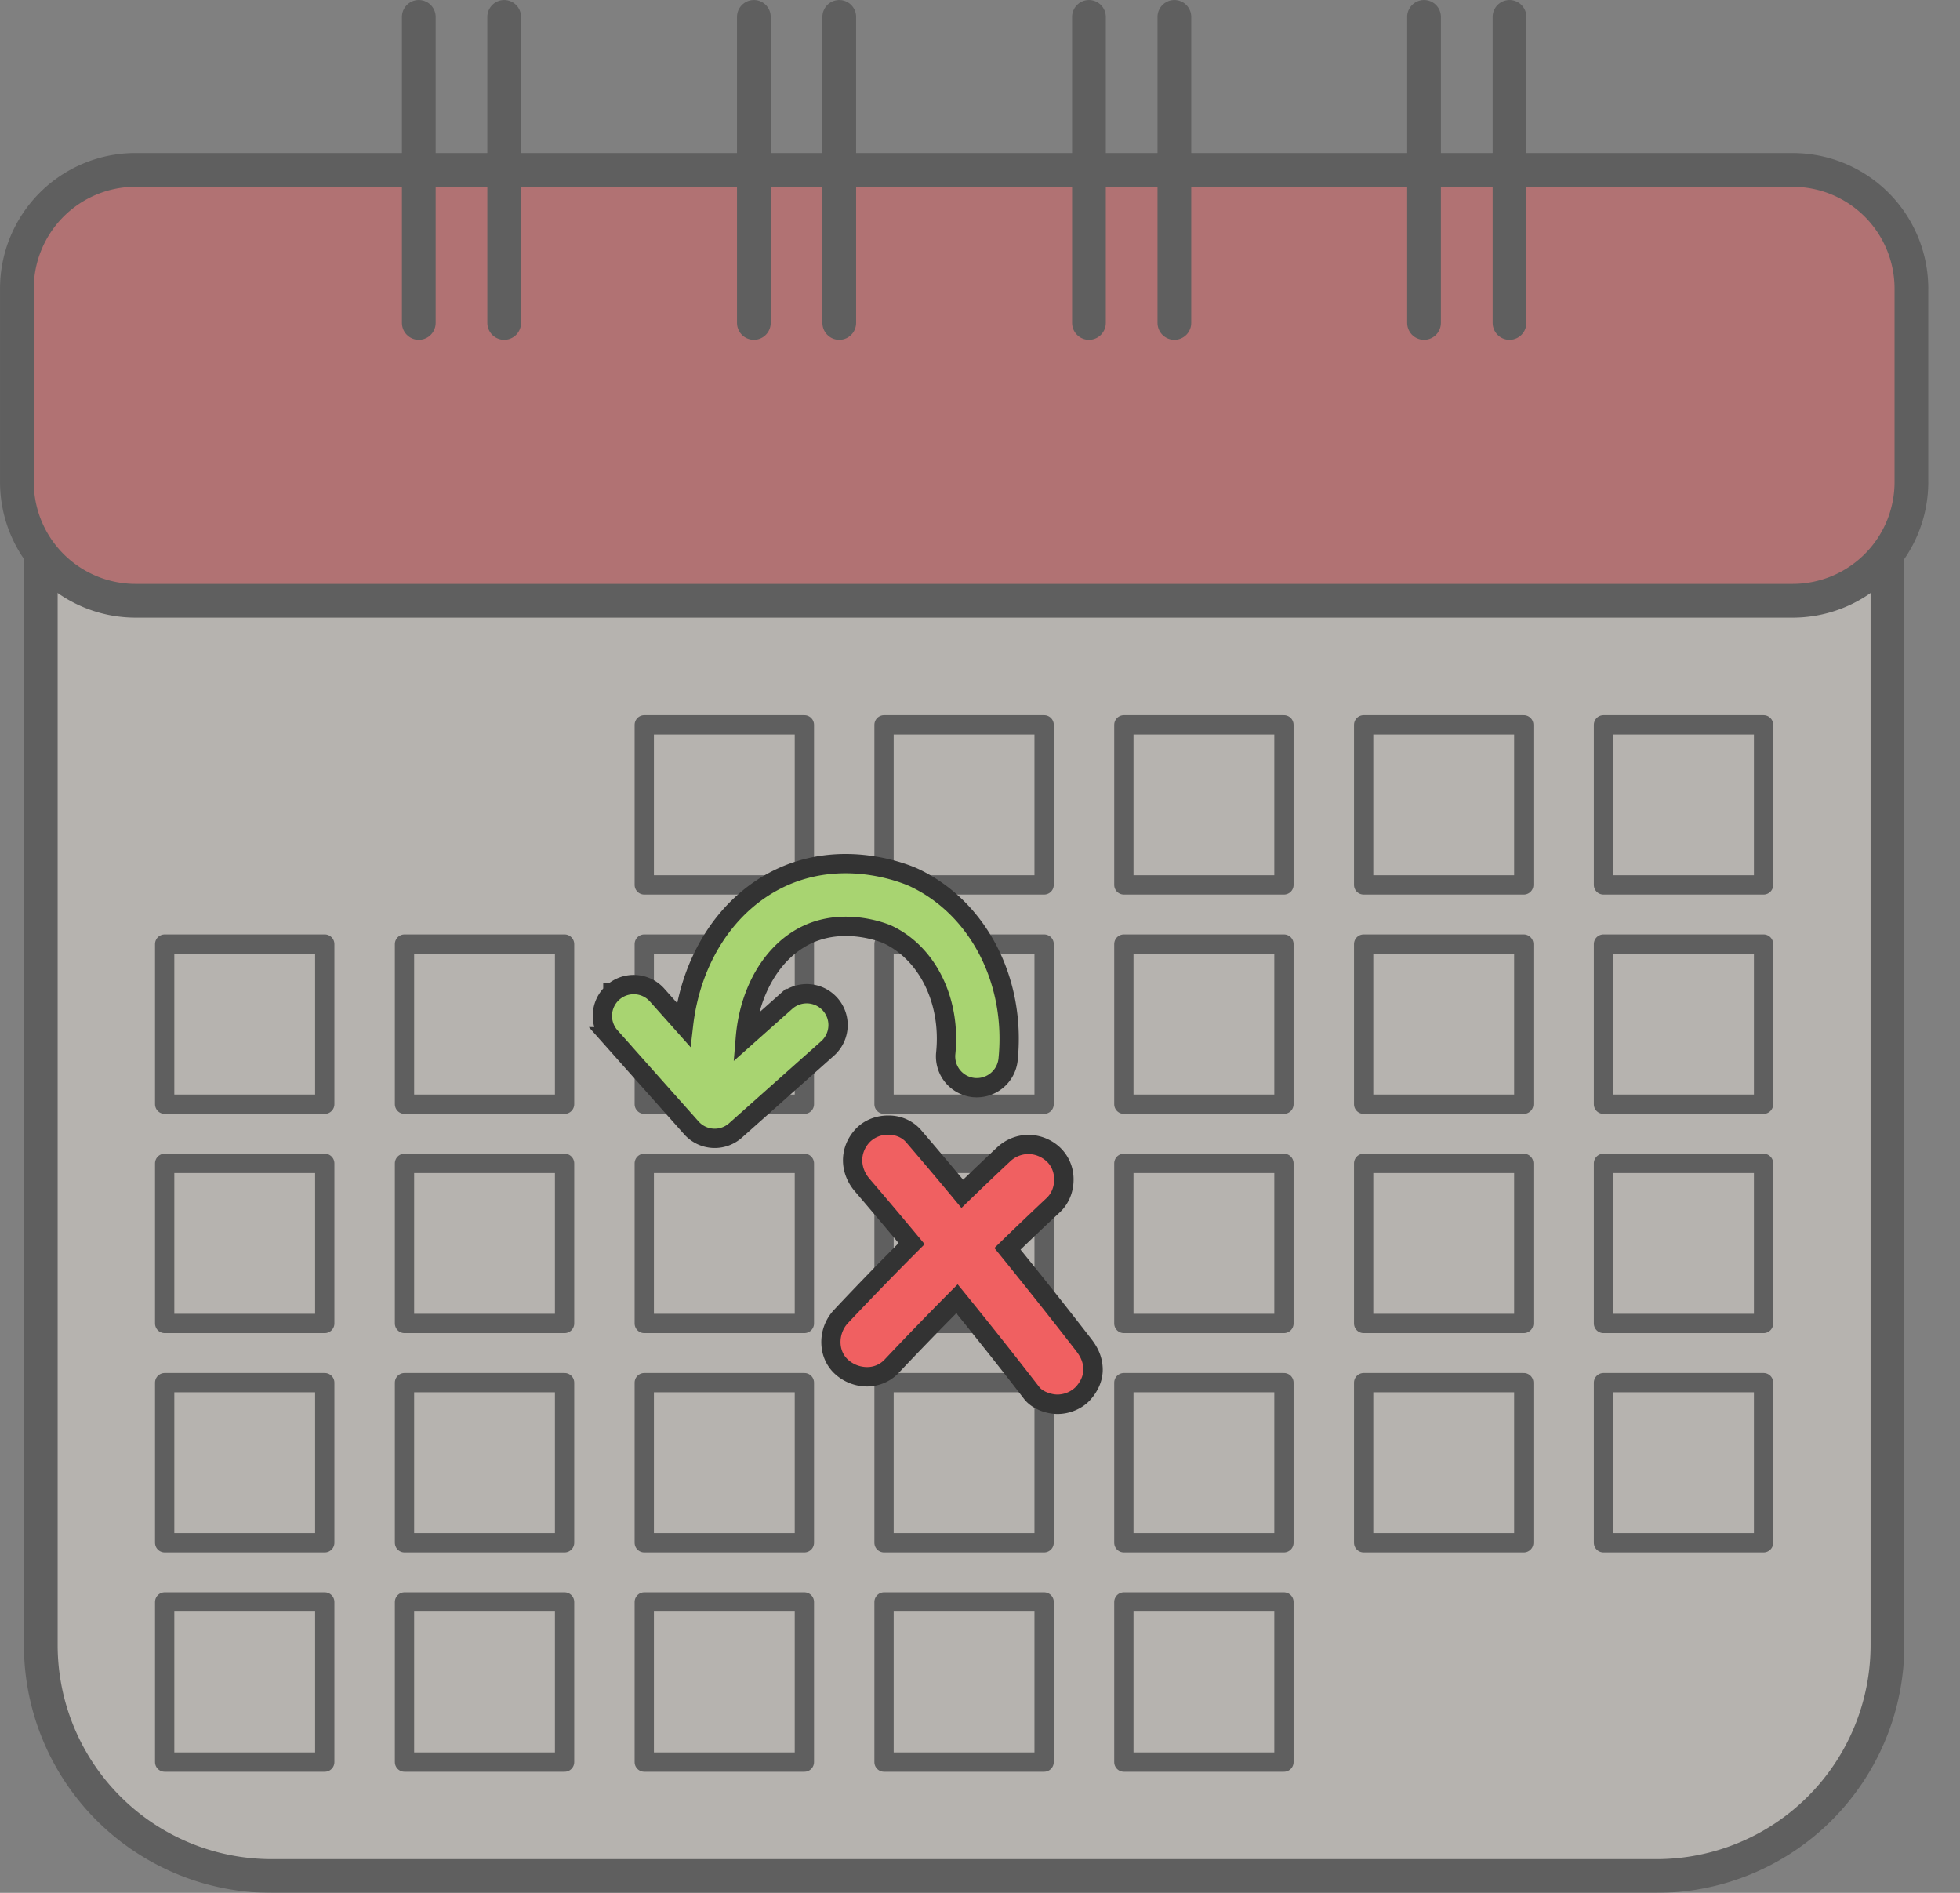 <svg xmlns="http://www.w3.org/2000/svg" width="58" height="56" fill="none" viewBox="0 0 58 56">
  <rect x="0" y="0" width="58" height="56" fill="#808080" stroke="none"/>
  <g opacity=".43">
    <path fill="#FDF6ED" stroke="#333" stroke-linecap="round" stroke-linejoin="round" stroke-width=".998" d="M49.02 5.988H8.04a6.833 6.833 0 0 0-6.833 6.833V48.67a6.833 6.833 0 0 0 6.832 6.832H49.02a6.833 6.833 0 0 0 6.833-6.832V12.82a6.833 6.833 0 0 0-6.833-6.832Z"/>
    <path fill="#F06061" stroke="#333" stroke-linecap="round" stroke-linejoin="round" stroke-width=".998" d="M53.049 5.027H4.01A3.512 3.512 0 0 0 .5 8.539v5.722a3.512 3.512 0 0 0 3.512 3.512H53.05a3.512 3.512 0 0 0 3.512-3.512V8.54a3.512 3.512 0 0 0-3.512-3.512Z"/>
    <path stroke="#333" stroke-linecap="round" stroke-linejoin="round" stroke-width=".998" d="M12.393.5v9.054M14.92.5v9.054M22.308.5v9.054M24.835.5v9.054M32.224.5v9.054M34.752.5v9.054M42.14.5v9.054M44.669.5v9.054"/>
    <path fill="#FDF6ED" stroke="#333" stroke-linecap="round" stroke-linejoin="round" stroke-width=".571" d="M23.803 21.443h-4.738v4.737h4.738v-4.737Zm7.095 0H26.16v4.737h4.737v-4.737Zm7.096 0h-4.737v4.737h4.737v-4.737Zm7.096 0h-4.737v4.737h4.738v-4.737Zm7.097 0H47.45v4.737h4.737v-4.737ZM9.61 27.93H4.873v4.738H9.61v-4.737Zm7.096 0H11.97v4.738h4.737v-4.737Zm7.097 0h-4.738v4.738h4.738v-4.737Zm7.095 0H26.16v4.738h4.737v-4.737Zm7.096 0h-4.737v4.738h4.737v-4.737Zm7.096 0h-4.737v4.738h4.738v-4.737Zm7.097 0H47.45v4.738h4.737v-4.737ZM9.61 34.418H4.873v4.737H9.61v-4.737Zm7.096 0H11.97v4.737h4.737v-4.737Zm7.097 0h-4.738v4.737h4.738v-4.737Zm7.095 0H26.16v4.737h4.737v-4.737Zm7.096 0h-4.737v4.737h4.737v-4.737Zm7.096 0h-4.737v4.737h4.738v-4.737Zm7.097 0H47.45v4.737h4.737v-4.737ZM9.61 40.906H4.873v4.737H9.61v-4.737Zm7.096 0H11.97v4.737h4.737v-4.737Zm7.097 0h-4.738v4.737h4.738v-4.737Zm7.095 0H26.16v4.737h4.737v-4.737Zm7.096 0h-4.737v4.737h4.737v-4.737Zm7.096 0h-4.737v4.737h4.738v-4.737Zm7.097 0H47.45v4.737h4.737v-4.737ZM9.61 47.394H4.873v4.738H9.61v-4.738Zm7.096 0H11.97v4.738h4.737v-4.738Zm7.097 0h-4.738v4.738h4.738v-4.738Zm7.095 0H26.16v4.738h4.737v-4.738Zm7.096 0h-4.737v4.738h4.737v-4.738Z"/>
  </g>
  <path fill="#F06061" d="M31.294 41.546c-.252 0-.596-.115-.766-.334a150.118 150.118 0 0 0-2.21-2.787c-.676.68-1.326 1.352-1.935 1.998a.988.988 0 0 1-.727.31 1.12 1.12 0 0 1-.755-.294.976.976 0 0 1-.311-.692c-.01-.295.097-.584.297-.796a110.407 110.407 0 0 1 2.091-2.157 157.995 157.995 0 0 0-1.46-1.731c-.386-.45-.383-1.037.005-1.46.184-.2.46-.316.76-.316s.572.117.748.322a158.217 158.217 0 0 1 1.443 1.71c.444-.429.846-.811 1.223-1.165a1.07 1.07 0 0 1 .733-.295c.27 0 .53.104.736.292.198.182.312.453.314.744.001.293-.113.57-.311.757-.368.345-.733.69-1.084 1.029l-.274.265c.784.965 1.539 1.918 2.248 2.833.132.17.27.388.284.703.011.258-.095.523-.3.746a1.06 1.06 0 0 1-.752.317l.003.001Z"/>
  <path fill="#333" d="M26.283 33.57c.201 0 .402.074.53.223.383.447.764.895 1.14 1.346.167.198.331.399.498.599.477-.463.956-.923 1.441-1.377a.785.785 0 0 1 .538-.218c.19 0 .386.073.543.218.298.274.293.807 0 1.081a105.487 105.487 0 0 0-1.547 1.481c.814 1.001 1.617 2.01 2.407 3.03.132.17.214.323.224.54.009.204-.09.395-.224.54a.778.778 0 0 1-.54.225c-.171 0-.43-.08-.54-.224a145.115 145.115 0 0 0-2.414-3.037 109.8 109.8 0 0 0-2.164 2.228.7.7 0 0 1-.52.22.842.842 0 0 1-.563-.22c-.31-.285-.275-.79 0-1.081a101.895 101.895 0 0 1 2.27-2.334 136.52 136.52 0 0 0-1.63-1.934c-.278-.325-.297-.757 0-1.081a.75.75 0 0 1 .551-.223m0-.57c-.38 0-.733.148-.971.408-.484.526-.49 1.283-.013 1.838.408.477.833.98 1.292 1.53a90.474 90.474 0 0 0-1.913 1.977 1.393 1.393 0 0 0-.373 1.002c.013.348.155.665.403.892.256.235.6.37.948.37.346 0 .693-.142.935-.399.542-.575 1.114-1.167 1.708-1.767.34.42.637.793.923 1.151.358.452.723.917 1.082 1.384.239.308.67.445.992.445.36 0 .73-.157.961-.41.255-.28.39-.617.374-.953-.017-.396-.193-.67-.343-.864A152.31 152.31 0 0 0 30.2 36.97l.086-.083c.35-.338.714-.683 1.081-1.025.257-.241.404-.594.402-.967a1.295 1.295 0 0 0-.406-.952 1.378 1.378 0 0 0-.93-.368c-.341 0-.672.133-.929.372-.314.294-.645.61-1.004.955l-.106-.127c-.373-.445-.757-.899-1.144-1.35a1.259 1.259 0 0 0-.964-.422l-.003-.001Z"/>
  <path fill="#A8D471" stroke="#333" stroke-miterlimit="10" stroke-width=".571" d="M18.136 29.363a.927.927 0 0 1 1.309.076l.782.878c.225-1.947 1.286-3.611 2.897-4.358 1.95-.902 3.841-.034 3.921.003 1.903.893 3.023 3.057 2.786 5.385a.932.932 0 0 1-1.016.829.927.927 0 0 1-.829-1.016c.157-1.545-.537-2.96-1.726-3.516-.01-.006-1.205-.533-2.357 0-1.045.484-1.73 1.675-1.846 3.056l1.198-1.066a.927.927 0 1 1 1.234 1.385l-2.723 2.424a.924.924 0 0 1-1.31-.078l-2.395-2.693a.927.927 0 0 1 .076-1.31h-.001Z"/>
</svg>
